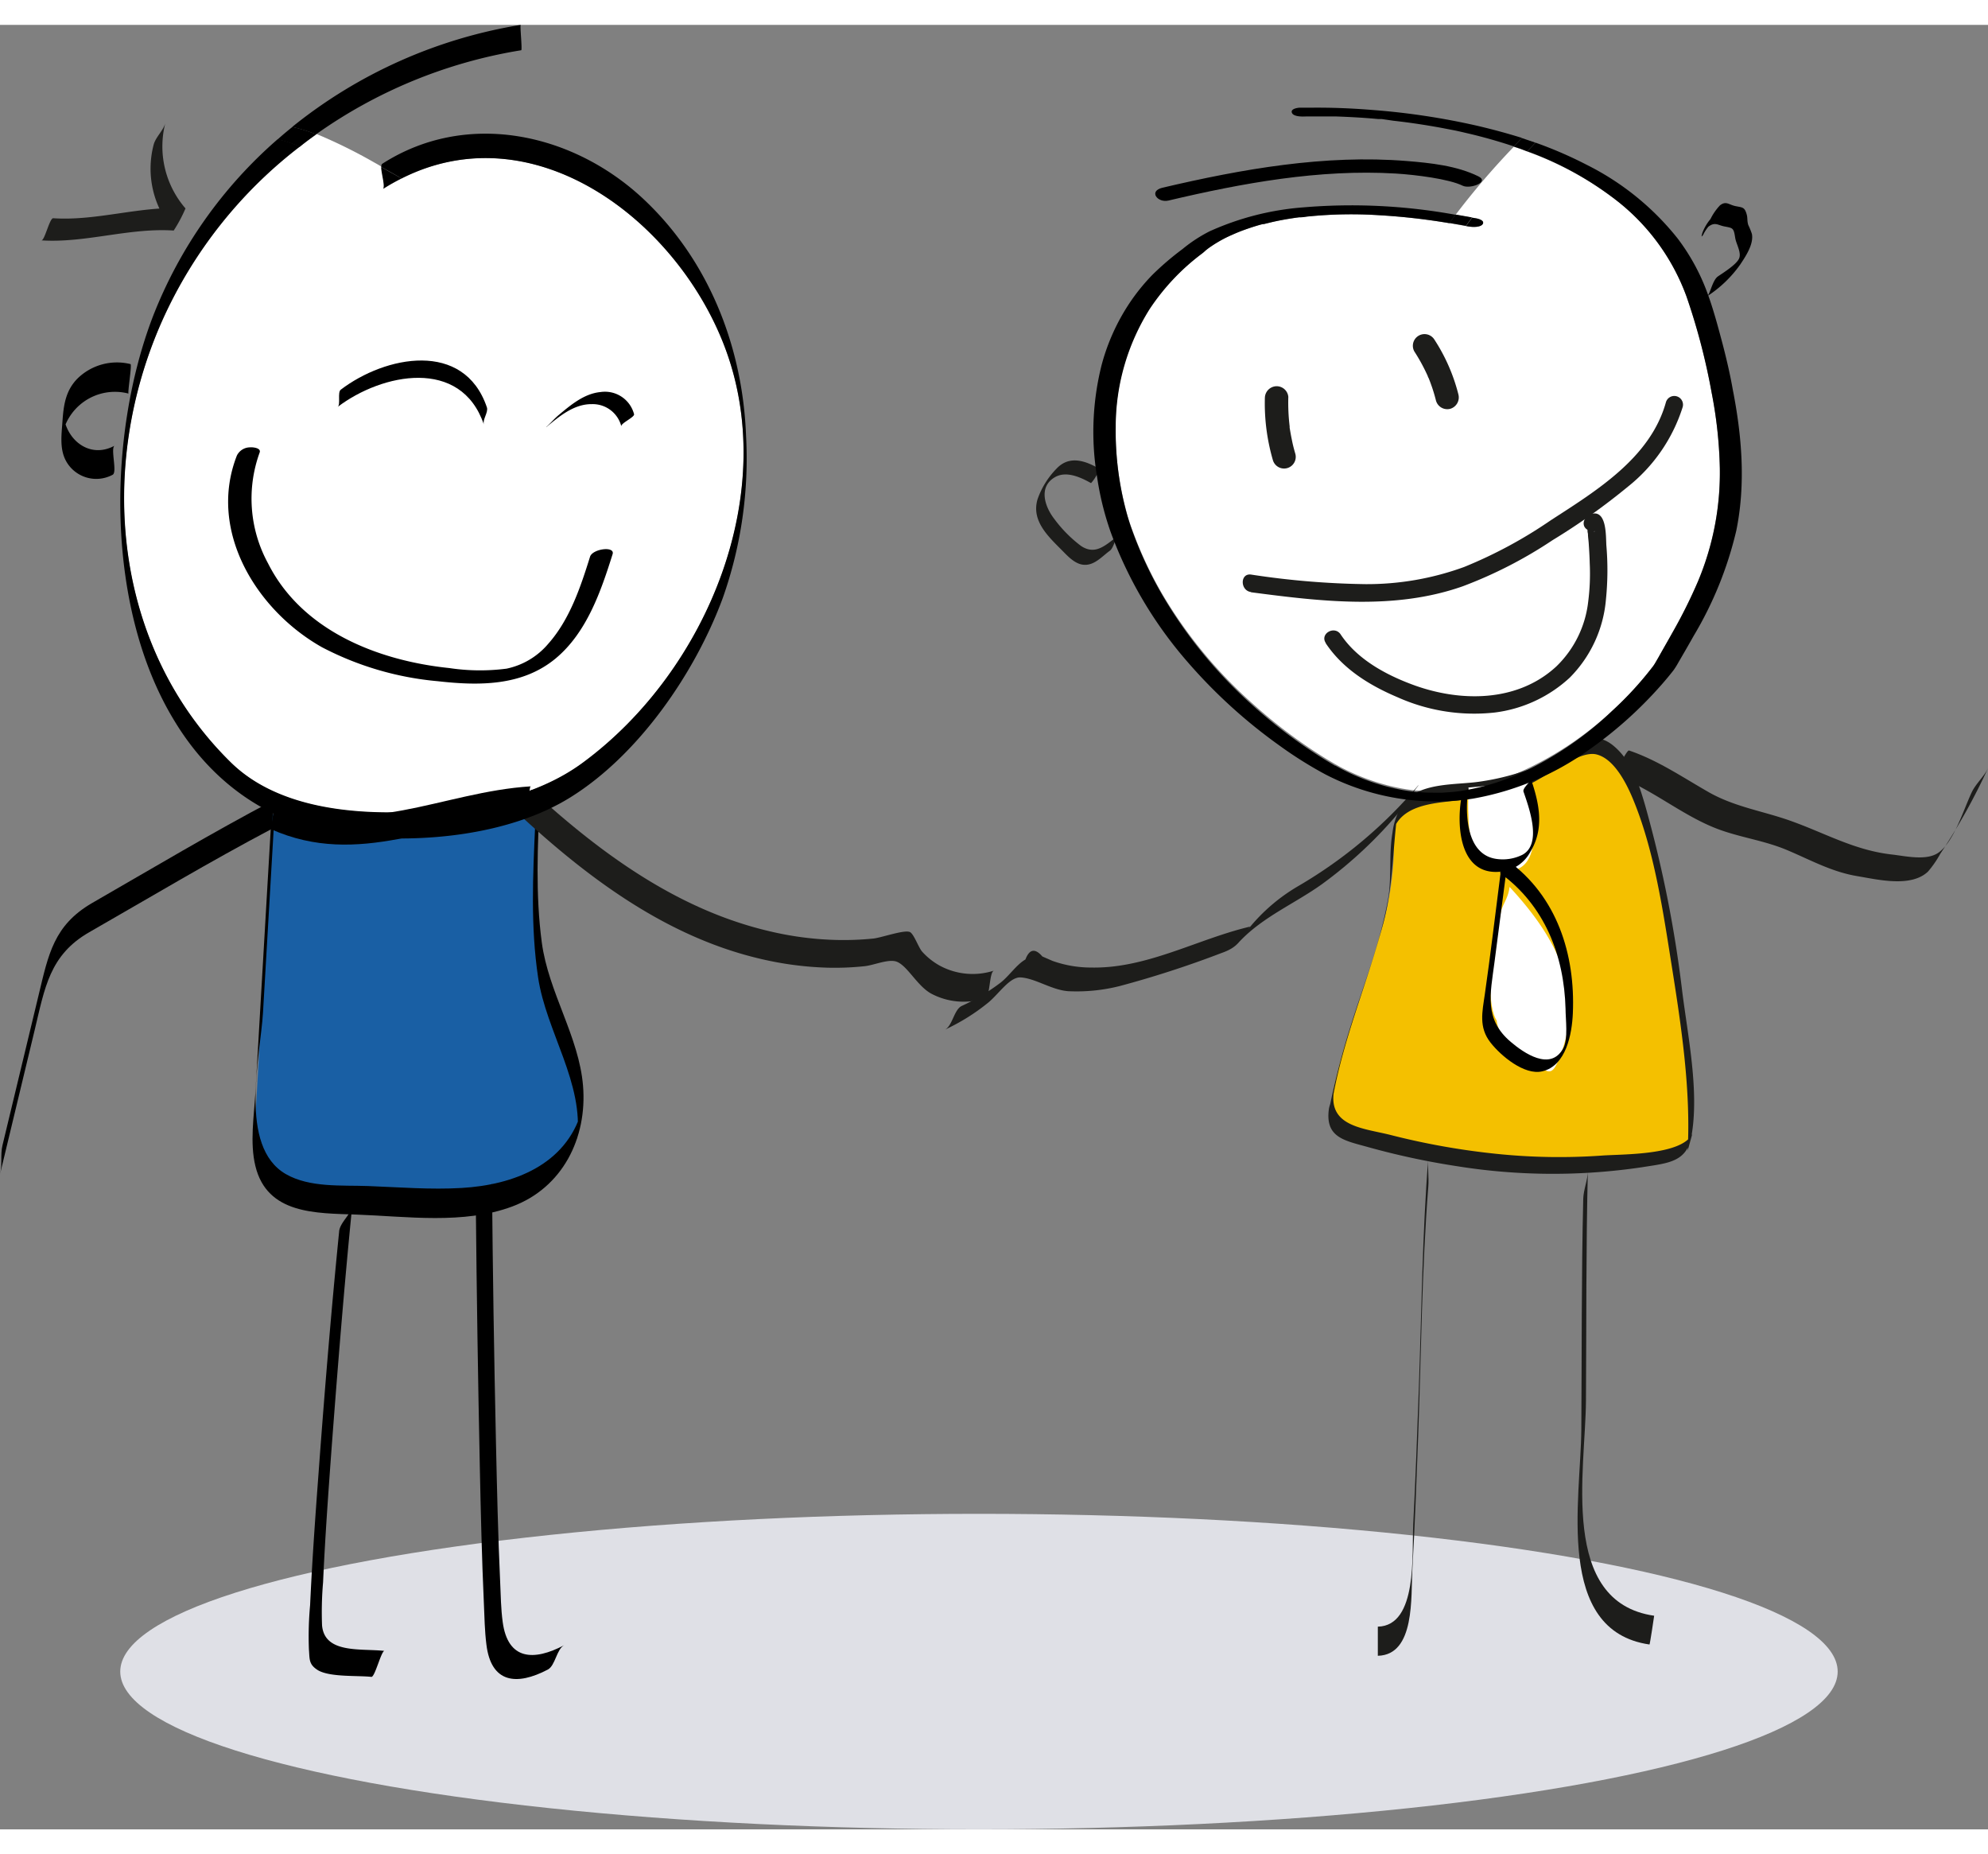 <?xml version="1.0" encoding="utf-8"?>
<svg xmlns="http://www.w3.org/2000/svg" width="369.64" height="344.7" viewBox="0 0 269.64 244.7">
  <rect x="0" y="0" width="269.64" height="244.7" fill="#808080" stroke="none"/>
  <g id="Calque_2" data-name="Calque 2">
    <g id="Calque_1-2" data-name="Calque 1">
      <g>
        <path d="M98.12,43.21C91.44,26.26,72.3,11.8,54.46,20.83A27.42,27.42,0,0,0,52,22.24l0,0s0,0,0,0c.34-.32-.24-2.1-.23-3-.31-.18-.62-.37-.94-.54a69.4,69.4,0,0,0-7.87-3.89c-.75.53-1.5,1.08-2.22,1.65A61.43,61.43,0,0,0,22.05,40c-9,20-6.7,44.41,9.28,60.07,6,5.89,15.59,7,23.6,6.73,8.18-.26,17.48-1.78,24.2-6.76C96,87.55,106,63.22,98.12,43.21Z" style="fill: #fff"/>
        <path d="M232.15,49.84a87.26,87.26,0,0,0-3.4-13A29.22,29.22,0,0,0,219.5,24a44.21,44.21,0,0,0-12.35-6.82l-1-.38-.83-.27a104.6,104.6,0,0,0-7.89,9.22q1.11.18,2.22.39l.45.08c.3,0,1.32.26,1,.78s-1.42.44-1.87.35l-.42-.07c-.75-.14-1.49-.27-2.24-.39a87.29,87.29,0,0,0-9.54-1.08,58,58,0,0,0-9.5.16c-.37,0-.73.07-1.09.12h-.12l-.11,0-.45.06c-.62.09-1.23.19-1.84.3s-1.16.23-1.73.37l-.78.19-.09,0-.05,0-.39.1c-.87.25-1.74.54-2.59.86q-.54.21-1.08.45l-.45.2-.32.15a17.69,17.69,0,0,0-2.55,1.52l-.36.28-.09.08a4.71,4.71,0,0,1-.41.35,30.5,30.5,0,0,0-7.11,7.36,30,30,0,0,0-4.61,16,42.3,42.3,0,0,0,1.57,12c.17.61.39,1.33.65,2a53.55,53.55,0,0,0,4.15,8.88,62.07,62.07,0,0,0,12.24,14.82,68.74,68.74,0,0,0,10.19,7.61l.75.44.3.18.1.05.62.34a29.28,29.28,0,0,0,8.35,2.89c.42.07.85.14,1.27.19l.55.07h.3c.8.07,1.6.09,2.39.1h.36l.53,0,1.11-.08a18.47,18.47,0,0,0,2-.26,31.26,31.26,0,0,0,7.9-2.49A45.76,45.76,0,0,0,218.69,93a46.46,46.46,0,0,0,5.5-6c.27-.36.47-.76.7-1.14.68-1.18,1.36-2.35,2-3.54a68.64,68.64,0,0,0,3.37-6.76,38,38,0,0,0,3-15.47A59.65,59.65,0,0,0,232.15,49.84Z" style="fill: #fff"/>
        <ellipse cx="132.78" cy="223.3" rx="116.47" ry="21.39" style="fill: #dfe0e6"/>
        <path d="M5.56,29.22c6,.4,11.93-1.73,18-1.33a19.63,19.63,0,0,0,1.6-3,12.82,12.82,0,0,1-2.72-11.64c-.26,1.07-1.33,1.95-1.6,3a12.79,12.79,0,0,0,2.72,11.64l1.6-3c-6-.4-11.93,1.73-17.95,1.33-.49,0-1.16,3.07-1.6,3Z" style="fill: #1d1d1b"/>
        <path d="M17.7,46a7.64,7.64,0,0,0-7.23,2c-1.6,1.65-1.85,3.63-2,5.8-.13,1.86-.43,3.89.62,5.57A4.68,4.68,0,0,0,15.29,61c.64-.36-.34-3.61.26-3.94C12,59,8.64,56,8.59,52.38l-.24,3.87A7.28,7.28,0,0,1,17.44,50c-.17,0,.48-3.9.26-4Z"/>
        <path d="M45.81,51.8c6-4.55,16.72-6.75,19.82,2.4-.22-.65.63-1.67.41-2.33-3.1-9.15-13.79-7-19.82-2.4-.47.35,0,2-.41,2.33Z"/>
        <path d="M74.11,54.54c1.74-1.46,3.76-3.14,6.16-3.11a4,4,0,0,1,4,3C84.21,54,86.1,53.2,86,52.79a4.08,4.08,0,0,0-4.55-3c-2.23.21-4.06,1.77-5.7,3.14-.55.46-1.22,1.23-1.65,1.59Z"/>
        <path d="M32.13,58.4c-4,10.2,2.66,21,11.55,26A41.81,41.81,0,0,0,59.36,89c5.57.63,11.45.69,16-3.08,4.22-3.51,6.14-9.09,7.73-14.15.35-1.13-2.72-.73-3.06.35-1.29,4.13-2.76,8.54-5.69,11.83a10.09,10.09,0,0,1-5.64,3.35,28,28,0,0,1-7.75-.08c-9.69-1-20-5.06-24.6-14.21a18.31,18.31,0,0,1-1.14-15c.27-.67-1-.76-1.33-.72a2,2,0,0,0-1.73,1.07Z"/>
        <path d="M37.2,105.1c-8.36,4.4-16.54,9.28-24.74,14-5.14,3-5.89,6.91-7.2,12.37L.34,151.92c-.31,1.27,0,2.67-.34,3.94l4.7-19.54c1.37-5.7,2-10.19,7.42-13.29,8.21-4.7,16.38-9.59,24.74-14,.65-.34-.26-3.62.34-3.93Z"/>
        <g>
          <path d="M72.9,106.54c-.44,9.26-.9,20.56,2.59,29.15,1.77,4.36,4.07,8.94,3.07,13.53s-5,7.85-9.45,9.27-9.13,1.26-13.75,1.1l-9.57-.36c-3.2-.11-6.73-.37-8.94-2.67-2.38-2.48-2.33-6.33-2.13-9.76L37,107.06c4.87,2.44,10.17,2.67,15.56,2,6.46-.77,12.58-3.76,19.08-3.92" style="fill: #195fa4"/>
          <path d="M72.59,108.49c-.32,6.87-.63,13.82.39,20.65,1.1,7.42,6.28,14.37,5.28,22l.62-3.83c-2.13,7.3-9.25,10-16.25,10.41-4.22.25-8.49-.1-12.7-.26-3.6-.13-7.92.24-11.16-1.62-6.48-3.74-3.45-16-3.1-21.88l1.68-28.81-.63,3.9c12,5.38,22.58-1.14,34.64-1.89.31,0,.36-3.88.62-3.9-12.05.75-22.6,7.27-34.63,1.89.13.06-.61,3.52-.63,3.9l-1.39,23.85-.69,11.92c-.19,3.19-.77,6.77,0,9.93,1.6,6.56,8.21,6.38,13.71,6.58,6.85.25,14.53,1.36,21.11-1.09,6.86-2.55,10.2-9.31,9.62-16.37-.55-6.68-4.68-12.66-5.59-19.41-.88-6.56-.57-13.23-.26-19.83-.06,1.3-.57,2.59-.63,3.9Z"/>
        </g>
        <path d="M46,163.62c-1.1,11-2,22-2.81,33-.44,5.89-.86,11.78-1.13,17.68a46.41,46.41,0,0,0-.16,6c.11,1.31-.05,2,1.18,2.79,1.62,1,5.44.72,7.29.93.48.06,1.35-3.57,1.78-3.52-3.21-.36-8.14.42-8.47-3.48a47.08,47.08,0,0,1,.14-5.82c.27-6.05.71-12.09,1.15-18.12.83-11,1.71-22,2.81-33-.12,1.21-1.66,2.29-1.78,3.52Z"/>
        <path d="M64.54,160.33q.17,17.61.54,35.24c.13,6.16.27,12.32.55,18.48.08,1.85.11,3.72.34,5.56.63,5.26,4.09,5.65,8.35,3.41,1-.55,1.18-2.76,2.19-3.29-4.09,2.16-7.64,2.05-8.33-3.17-.24-1.78-.26-3.61-.34-5.39-.29-6.3-.43-12.6-.57-18.89q-.39-17.62-.54-35.24c0,1.07-2.2,2.18-2.19,3.29Z"/>
        <path d="M218.75,101.68c5.3,1.8,9.55,5.76,14.8,7.57,2.9,1,5.92,1.43,8.76,2.62,3.28,1.37,6.12,3,9.69,3.58,2.82.48,7.22,1.53,9.5-.63a14,14,0,0,0,1.66-2.4,85.69,85.69,0,0,0,6.48-11.62c-.56,1.17-1.65,2.09-2.21,3.27-1.13,2.4-2.4,6.66-4.48,8.16-1.62,1.18-4.56.47-6.37.27-5-.57-8.88-2.82-13.54-4.5-3.86-1.4-7.75-1.92-11.37-4s-6.88-4.3-10.71-5.6c-.36-.12-1.91,3.38-2.21,3.28Z" style="fill: #1d1d1b"/>
        <path d="M193.73,153.56c-.83,10.53-.92,21.13-1.3,31.68-.22,6-.44,12.08-.75,18.11-.2,3.9.65,13.73-4.8,13.86,0,0,0,3.95,0,3.95,5.09-.12,4.47-8,4.69-11.79.34-6,.56-12,.78-17.93.42-11.3.49-22.66,1.38-33.93.1-1.31-.13-2.64,0-3.95Z" style="fill: #1d1d1b"/>
        <path d="M214.74,159.23c-.25,10.41-.19,20.84-.26,31.26-.06,9.4-3.67,27.27,9.25,29.14.05,0,.64-3.89.63-3.9-12.92-1.87-9.31-19.74-9.25-29.14.07-10.42,0-20.85.26-31.26,0,1.3-.6,2.59-.63,3.9Z" style="fill: #1d1d1b"/>
        <g>
          <path d="M180.55,146a4,4,0,0,0,.34,3.07,4,4,0,0,0,2.13,1.19c14.39,4.4,29.89,6,44.57,2.69a2.38,2.38,0,0,0,1.15-.49,2.44,2.44,0,0,0,.5-1.91,182,182,0,0,0-6.44-43.58c-1.11-4-3.08-8.74-7.21-9.49a32.79,32.79,0,0,1-16.18,6.46c-2.28.26-4.63.28-6.78,1.08-4.24,1.58-3.61,4-3.59,7.58a42.32,42.32,0,0,1-2,11.2C185,131.2,181.89,138.34,180.55,146Z" style="fill: #f4c000"/>
          <path d="M180.23,147.11c-.46,3.68,2,4.16,5.08,5a102.57,102.57,0,0,0,12.38,2.67,82.21,82.21,0,0,0,25.15.11c3.37-.54,5.94-.67,6.57-4.16,1.09-6-.47-13.56-1.23-19.55a164.77,164.77,0,0,0-5.06-25.4c-.76-2.6-1.68-5.46-3.63-7.43-3.45-3.49-5.47-.45-9,1.29a33.26,33.26,0,0,1-9.93,3c-3.12.44-7.79.08-10.07,2.71a8.93,8.93,0,0,0-1.62,4.18c-.52,3-.08,6-.6,9-1.07,6.06-3.41,11.82-5.22,17.69a104.3,104.3,0,0,0-2.78,10.87c.15-.77.48-1.51.63-2.28,1.51-7.82,4.64-15.23,6.7-22.91,1.32-4.93,1.27-9.62,1.89-14.61l-.58,2.13c1.07-3.61,5.39-3.86,8.51-4.22a40.14,40.14,0,0,0,9.49-2c2.55-.95,7.13-4.84,9.58-4.28s4.14,4,5,6.07c2.91,7,4.09,15.31,5.28,22.78,1.28,8.07,2.58,16.73,2.13,24.92l.63-2.29c-1.46,2.9-9.35,2.72-12.28,2.93a82.56,82.56,0,0,1-14.41-.25,98.49,98.49,0,0,1-14.25-2.55c-3.57-.9-8.28-1.11-7.7-5.71C180.77,145.6,180.33,146.33,180.23,147.11Z" style="fill: #1d1d1b"/>
        </g>
        <path d="M70.79,107.41c9.29,8.54,19.78,16.28,32.27,19.22a45.23,45.23,0,0,0,9.19,1.22,38.4,38.4,0,0,0,5-.2c1.2-.12,3-.91,4.14-.68,1.55.32,2.93,3.32,4.92,4.4a9.38,9.38,0,0,0,7.3.63c.73-.22.53-3.56,1.22-3.76a9.38,9.38,0,0,1-7.3-.63,9.17,9.17,0,0,1-2.45-1.93c-.48-.53-1.11-2.36-1.64-2.65-.71-.39-3.89.76-5,.87a40.21,40.21,0,0,1-5,.19,43.76,43.76,0,0,1-9.18-1.21c-12.49-2.94-23-10.69-32.27-19.22.38.35-1.65,3.36-1.23,3.75Z" style="fill: #1d1d1b"/>
        <path d="M192.35,103.14a62.63,62.63,0,0,1-16.17,13.59,24.64,24.64,0,0,0-8.1,7.55l1.47-2c-7.18,1.7-14,5.71-21.56,5.55a15.55,15.55,0,0,1-5.23-.9l-1.38-.6c-1-1.16-1.76-1-2.3.41-1.2.68-2.22,2.25-3.37,3.14a28.42,28.42,0,0,1-5.27,3.16c-1.05.5-1.26,2.73-2.29,3.22a27.92,27.92,0,0,0,5.86-3.65c1.47-1.2,2.94-3.53,4.43-3.44,2,.12,4.24,1.73,6.49,1.87a23.85,23.85,0,0,0,6.94-.7,138.18,138.18,0,0,0,13.73-4.45c2.26-.79,2.49-1.53,4-3.6l-1.46,2c3.16-3.35,7.51-5.14,11.21-7.8a59.09,59.09,0,0,0,10.76-10.14c.84-1,1.45-2.22,2.29-3.22Z" style="fill: #1d1d1b"/>
        <g>
          <path d="M203,135a3.74,3.74,0,0,0,1.26,2.47c1.18,1.19,2.65,2.18,3.95,3.29,1.9,1.62,2.36,1.58,3.22-.49,3.63-8.77,0-16.17-6.68-23.37-.21,1.76-1.12,2.46-1.25,3.85C200.8,132.37,203,135,203,135Z" style="fill: #fff"/>
          <path d="M199.17,103.42c0,1.37-.08,2.55,0,3.73a16.4,16.4,0,0,0,.69,4.65,4.92,4.92,0,0,0,4.82,2.92c5.57-.3,2.53-10.68,2.75-12.26C204,102.63,205.85,102.87,199.17,103.42Z" style="fill: #fff"/>
          <path d="M198.17,105.05c-.63,4.07,0,10.47,5.53,9.76a5.1,5.1,0,0,0,3.86-2.66c1.93-3.16,1.23-6.55.08-9.9.09.29-1.17,1.23-1,1.73.78,2.26,2.53,7.08-.13,8.55a6,6,0,0,1-3.48.58c-4.28-.54-4.36-6.44-3.85-9.7-.05.32-.92,1.07-1,1.64Z"/>
          <path d="M203.53,115c-.71,5.49-1.35,11-2.14,16.47-.34,2.37-.85,4.46.77,6.53,1.43,1.83,4.6,4.46,7,3.91,3.28-.74,4.05-5.12,4.17-7.86.35-8-2.15-15.89-8.84-20.73-.06,0-1.17,1.6-1,1.72,6,4.36,8.66,11.12,8.85,18.4,0,1.37.38,4.11-.32,5.36-1.73,3.13-5.35.61-7.1-.88-3.67-3.09-2.77-6.54-2.23-10.72l1.8-13.84C204.5,113.68,203.61,114.44,203.53,115Z"/>
        </g>
        <path d="M169.68,76.94c9.52,1.25,19.46,2.45,28.72-.81a59.76,59.76,0,0,0,12.19-6.26,87.91,87.91,0,0,0,10.2-7.24,22.44,22.44,0,0,0,7.44-10.81,1.18,1.18,0,0,0-2.28-.63c-2.1,7.54-9.46,12-15.63,16a61.71,61.71,0,0,1-11.73,6.32,38.4,38.4,0,0,1-13.34,2.33,111.48,111.48,0,0,1-15.57-1.3c-1.5-.2-1.49,2.17,0,2.37Z" style="fill: #1d1d1b"/>
        <path d="M179.8,83.83c2.32,3.5,5.94,5.73,9.74,7.34a25.42,25.42,0,0,0,13.18,2.08,18.31,18.31,0,0,0,10.18-4.72,17.06,17.06,0,0,0,4.92-10.62,39.34,39.34,0,0,0,.06-7.28c-.09-1.21.12-5.08-2.19-4.27-.75.26-1.28,1.38-.53,2l.08.06c1.18.94,2.87-.73,1.68-1.68l-.08-.06-.52,2c-.51.18-.73-.9-1-.29a1.89,1.89,0,0,0,.06.62c0,.41.07.83.1,1.24.06.91.12,1.82.14,2.73a29.84,29.84,0,0,1-.21,5.26A14.45,14.45,0,0,1,211.09,87c-5.33,4.93-13.16,4.85-19.6,2.43-3.66-1.37-7.44-3.45-9.65-6.77-.84-1.27-2.89-.08-2,1.19Z" style="fill: #1d1d1b"/>
        <path d="M171.56,50.53A27.56,27.56,0,0,0,172.64,59a1.58,1.58,0,0,0,3.05-.84c-.19-.65-.36-1.3-.49-2-.07-.33-.13-.66-.19-1l-.09-.53c0-.35,0,.18,0-.19a26.92,26.92,0,0,1-.18-4A1.59,1.59,0,0,0,173.14,49a1.61,1.61,0,0,0-1.58,1.58Z" style="fill: #1d1d1b"/>
        <path d="M191.83,44.28a25.11,25.11,0,0,1,1.82,3.34c0,.08.23.49.06.14.07.15.13.31.19.46s.22.59.32.88c.21.61.39,1.23.55,1.86a1.59,1.59,0,0,0,1.94,1.1,1.61,1.61,0,0,0,1.1-1.94,24.65,24.65,0,0,0-3.25-7.43,1.58,1.58,0,0,0-2.73,1.59Z" style="fill: #1d1d1b"/>
        <path d="M231.05,28.37a5.8,5.8,0,0,1,.66-1c.9-.68,1.28-.22,2.12-.05,1.19.24,1.31.15,1.52,1.55.13.87.92,2.05.5,2.87s-2.1,1.86-2.84,2.37-1.07,2.42-1.45,2.68a16.42,16.42,0,0,0,4.5-4.33c.73-1.11,1.81-2.71,1.56-4.1a9,9,0,0,0-.49-1.21c-.19-.59-.07-.92-.22-1.45-.28-1-.56-.93-1.5-1.12s-1.28-.75-2.12-.11A7.51,7.51,0,0,0,232,26.33a6.45,6.45,0,0,0-1.12,1.93c-.08.39-.2.68.19.11Z"/>
        <path d="M149.09,60.19c-2-1.17-4.12-1.8-5.8,0a11.17,11.17,0,0,0-2.56,4.13c-.87,2.9,1.39,5,3.27,6.89.92.93,2,2.15,3.41,2,1.23-.12,2.19-1.23,3.12-1.9.52-.38.77-1.73,1-1.93-1.58,1.16-2.95,2.59-4.92,1.27A17.83,17.83,0,0,1,143,67c-1.24-1.59-2.23-4.29.06-5.65,1.54-.92,3.52,0,4.92.79a5.14,5.14,0,0,0,1.13-2Z" style="fill: #1d1d1b"/>
        <path d="M194.88,104.12Z"/>
        <path d="M87.32,23.66c-9.56-9-24-12.18-35.46-4.83-.1.06-.14.22-.15.44.92.51,1.84,1,2.75,1.56,17.84-9,37,5.43,43.66,22.38,7.88,20-2.17,44.34-19,56.78-6.72,5-16,6.5-24.2,6.76-8,.26-17.59-.84-23.6-6.73C15.35,84.36,13.1,60,22.05,40A61.43,61.43,0,0,1,40.68,16.49a18.48,18.48,0,0,0-3-1,61.3,61.3,0,0,0-16.92,24C14.49,55.81,14.36,79,23.55,94.2,29,103.32,37.41,108.9,48,110c9.41,1,21.2-.15,29.4-5.27,9.27-5.78,16.89-16.88,20.63-27a56.74,56.74,0,0,0,3.16-22C100.74,43.74,96.19,32,87.32,23.66Z"/>
        <path d="M70.69,3.44c.18,0-.2-3.42-.06-3.44a66.33,66.33,0,0,0-31,13.84,22.8,22.8,0,0,1,3.24,1A66.37,66.37,0,0,1,70.69,3.44Z"/>
        <path d="M52,22.24h0s0,0,0,0Z"/>
        <path d="M158.49,23.82c10-2.36,20.47-4.28,30.83-3.66,2.72.17,7.2.73,9.07,1.65,1,.49,3.7-.5,2.13-1.27-2.94-1.45-6.52-1.82-9.72-2.08-11.1-.9-22.35,1.09-33.12,3.62C155.74,22.53,157,24.18,158.49,23.82Z"/>
        <path d="M200.31,13.67a97,97,0,0,0-14-2.12c-2.81-.23-5.63-.35-8.45-.32-.52,0-1,0-1.54,0-.34,0-1.32.16-1.09.7s1.42.51,1.84.49h.86c1.11,0,2.23,0,3.34,0,1.68.06,3.36.15,5,.29l.67.06.28,0h0l.2,0L189,13c1.08.12,2.16.26,3.23.42s2.28.36,3.41.57l1.71.33h0l.28.06.41.09.9.21c2.13.49,4.35,1.12,6.38,1.8l1.11-1.15C204.41,14.7,202.37,14.15,200.31,13.67Z"/>
        <path d="M194.88,104.12h0Z"/>
        <path d="M187.22,12.84h0Z"/>
        <path d="M197.34,14.34h0Z"/>
        <path d="M177.82,12.43Z"/>
        <path d="M192.21,104h0Z"/>
        <path d="M201.12,27c.29-.52-.73-.73-1-.78l-.45-.08c-.28.38-.54.76-.81,1.14l.42.07C199.7,27.41,200.84,27.47,201.12,27Z"/>
        <path d="M176.26,26.08h0Z"/>
        <path d="M181.22,100.48l0,0,0,0C181,100.35,181.36,100.56,181.22,100.48Z"/>
        <path d="M233.63,43.22c-.62-2.32-1.24-4.68-2.08-6.94a28.32,28.32,0,0,0-4-7.31,36.66,36.66,0,0,0-12.35-10,55.31,55.31,0,0,0-6.93-3c-.37.39-.74.78-1.1,1.18A44.21,44.21,0,0,1,219.5,24a29.22,29.22,0,0,1,9.25,12.84,87.26,87.26,0,0,1,3.4,13,59.65,59.65,0,0,1,1.12,10.24,38,38,0,0,1-3,15.47,68.64,68.64,0,0,1-3.37,6.76c-.67,1.19-1.35,2.36-2,3.54-.23.38-.43.78-.7,1.14a46.46,46.46,0,0,1-5.5,6,45.76,45.76,0,0,1-12.05,8.3,31.26,31.26,0,0,1-7.9,2.49,18.47,18.47,0,0,1-2,.26l-1.11.08-.53,0h-.36c-.79,0-1.59,0-2.39-.1h-.3l-.55-.07c-.42-.05-.85-.12-1.27-.19a29.28,29.28,0,0,1-8.35-2.89l-.62-.34-.1-.05,0,0c.14.08-.23-.13-.06,0l0,0-.3-.18-.75-.44a68.74,68.74,0,0,1-10.19-7.61A62.07,62.07,0,0,1,157.7,77.41a53.55,53.55,0,0,1-4.15-8.88c-.26-.71-.48-1.43-.65-2a42.3,42.3,0,0,1-1.57-12,30,30,0,0,1,4.61-16A30.5,30.5,0,0,1,163.05,31a4.71,4.71,0,0,0,.41-.35l.09-.08.36-.28a17.69,17.69,0,0,1,2.55-1.52l.32-.15-.08,0,.08,0,.45-.2q.54-.24,1.08-.45c.85-.32,1.72-.61,2.59-.86l.39-.1.05,0c-.1,0,.06,0,0,0l.09,0,.78-.19c.57-.14,1.15-.26,1.73-.37s1.22-.21,1.84-.3l.45-.06.11,0h.12c.36,0,.72-.09,1.09-.12a58,58,0,0,1,9.5-.16,87.29,87.29,0,0,1,9.54,1.08l.83-1.14a78.51,78.51,0,0,0-20.7-1A37.8,37.8,0,0,0,164.05,28a19.91,19.91,0,0,0-3.66,2.4,38.88,38.88,0,0,0-4.08,3.49,27,27,0,0,0-3.13,3.87,28.32,28.32,0,0,0-3.75,8.31,37.18,37.18,0,0,0-.62,15.29,39.8,39.8,0,0,0,1.82,7.38A56.29,56.29,0,0,0,161.1,86.42,71,71,0,0,0,173.5,97.7a54.65,54.65,0,0,0,6.25,3.93,32.74,32.74,0,0,0,20,3.3,38.36,38.36,0,0,0,15.73-6.6,55.39,55.39,0,0,0,9.61-8.55c.67-.75,1.32-1.52,1.93-2.31a10.52,10.52,0,0,0,.62-1c.7-1.2,1.39-2.39,2.07-3.6a50.15,50.15,0,0,0,5.79-14.29c1.29-6.31.76-12.82-.47-19.09C234.66,47.38,234.17,45.29,233.63,43.22Z"/>
        <path d="M166.7,28.69l.08,0Z"/>
        <path d="M171.34,27Z"/>
        <path d="M42.9,14.84a22.8,22.8,0,0,0-3.24-1c-.69.55-1.36,1.11-2,1.69a18.48,18.48,0,0,1,3,1C41.4,15.92,42.15,15.37,42.9,14.84Z"/>
        <path d="M51.94,22.24h0a27.42,27.42,0,0,1,2.51-1.41c-.91-.54-1.83-1-2.75-1.56C51.7,20.14,52.28,21.92,51.94,22.24Z"/>
        <path d="M198.83,27.25c.27-.38.53-.76.81-1.14q-1.11-.21-2.22-.39l-.83,1.14C197.34,27,198.08,27.11,198.83,27.25Z"/>
        <path d="M207.15,17.15c.36-.4.73-.79,1.1-1.18l-1.83-.62-1.11,1.15.83.27Z"/>
      </g>
    </g>
  </g>
</svg>
